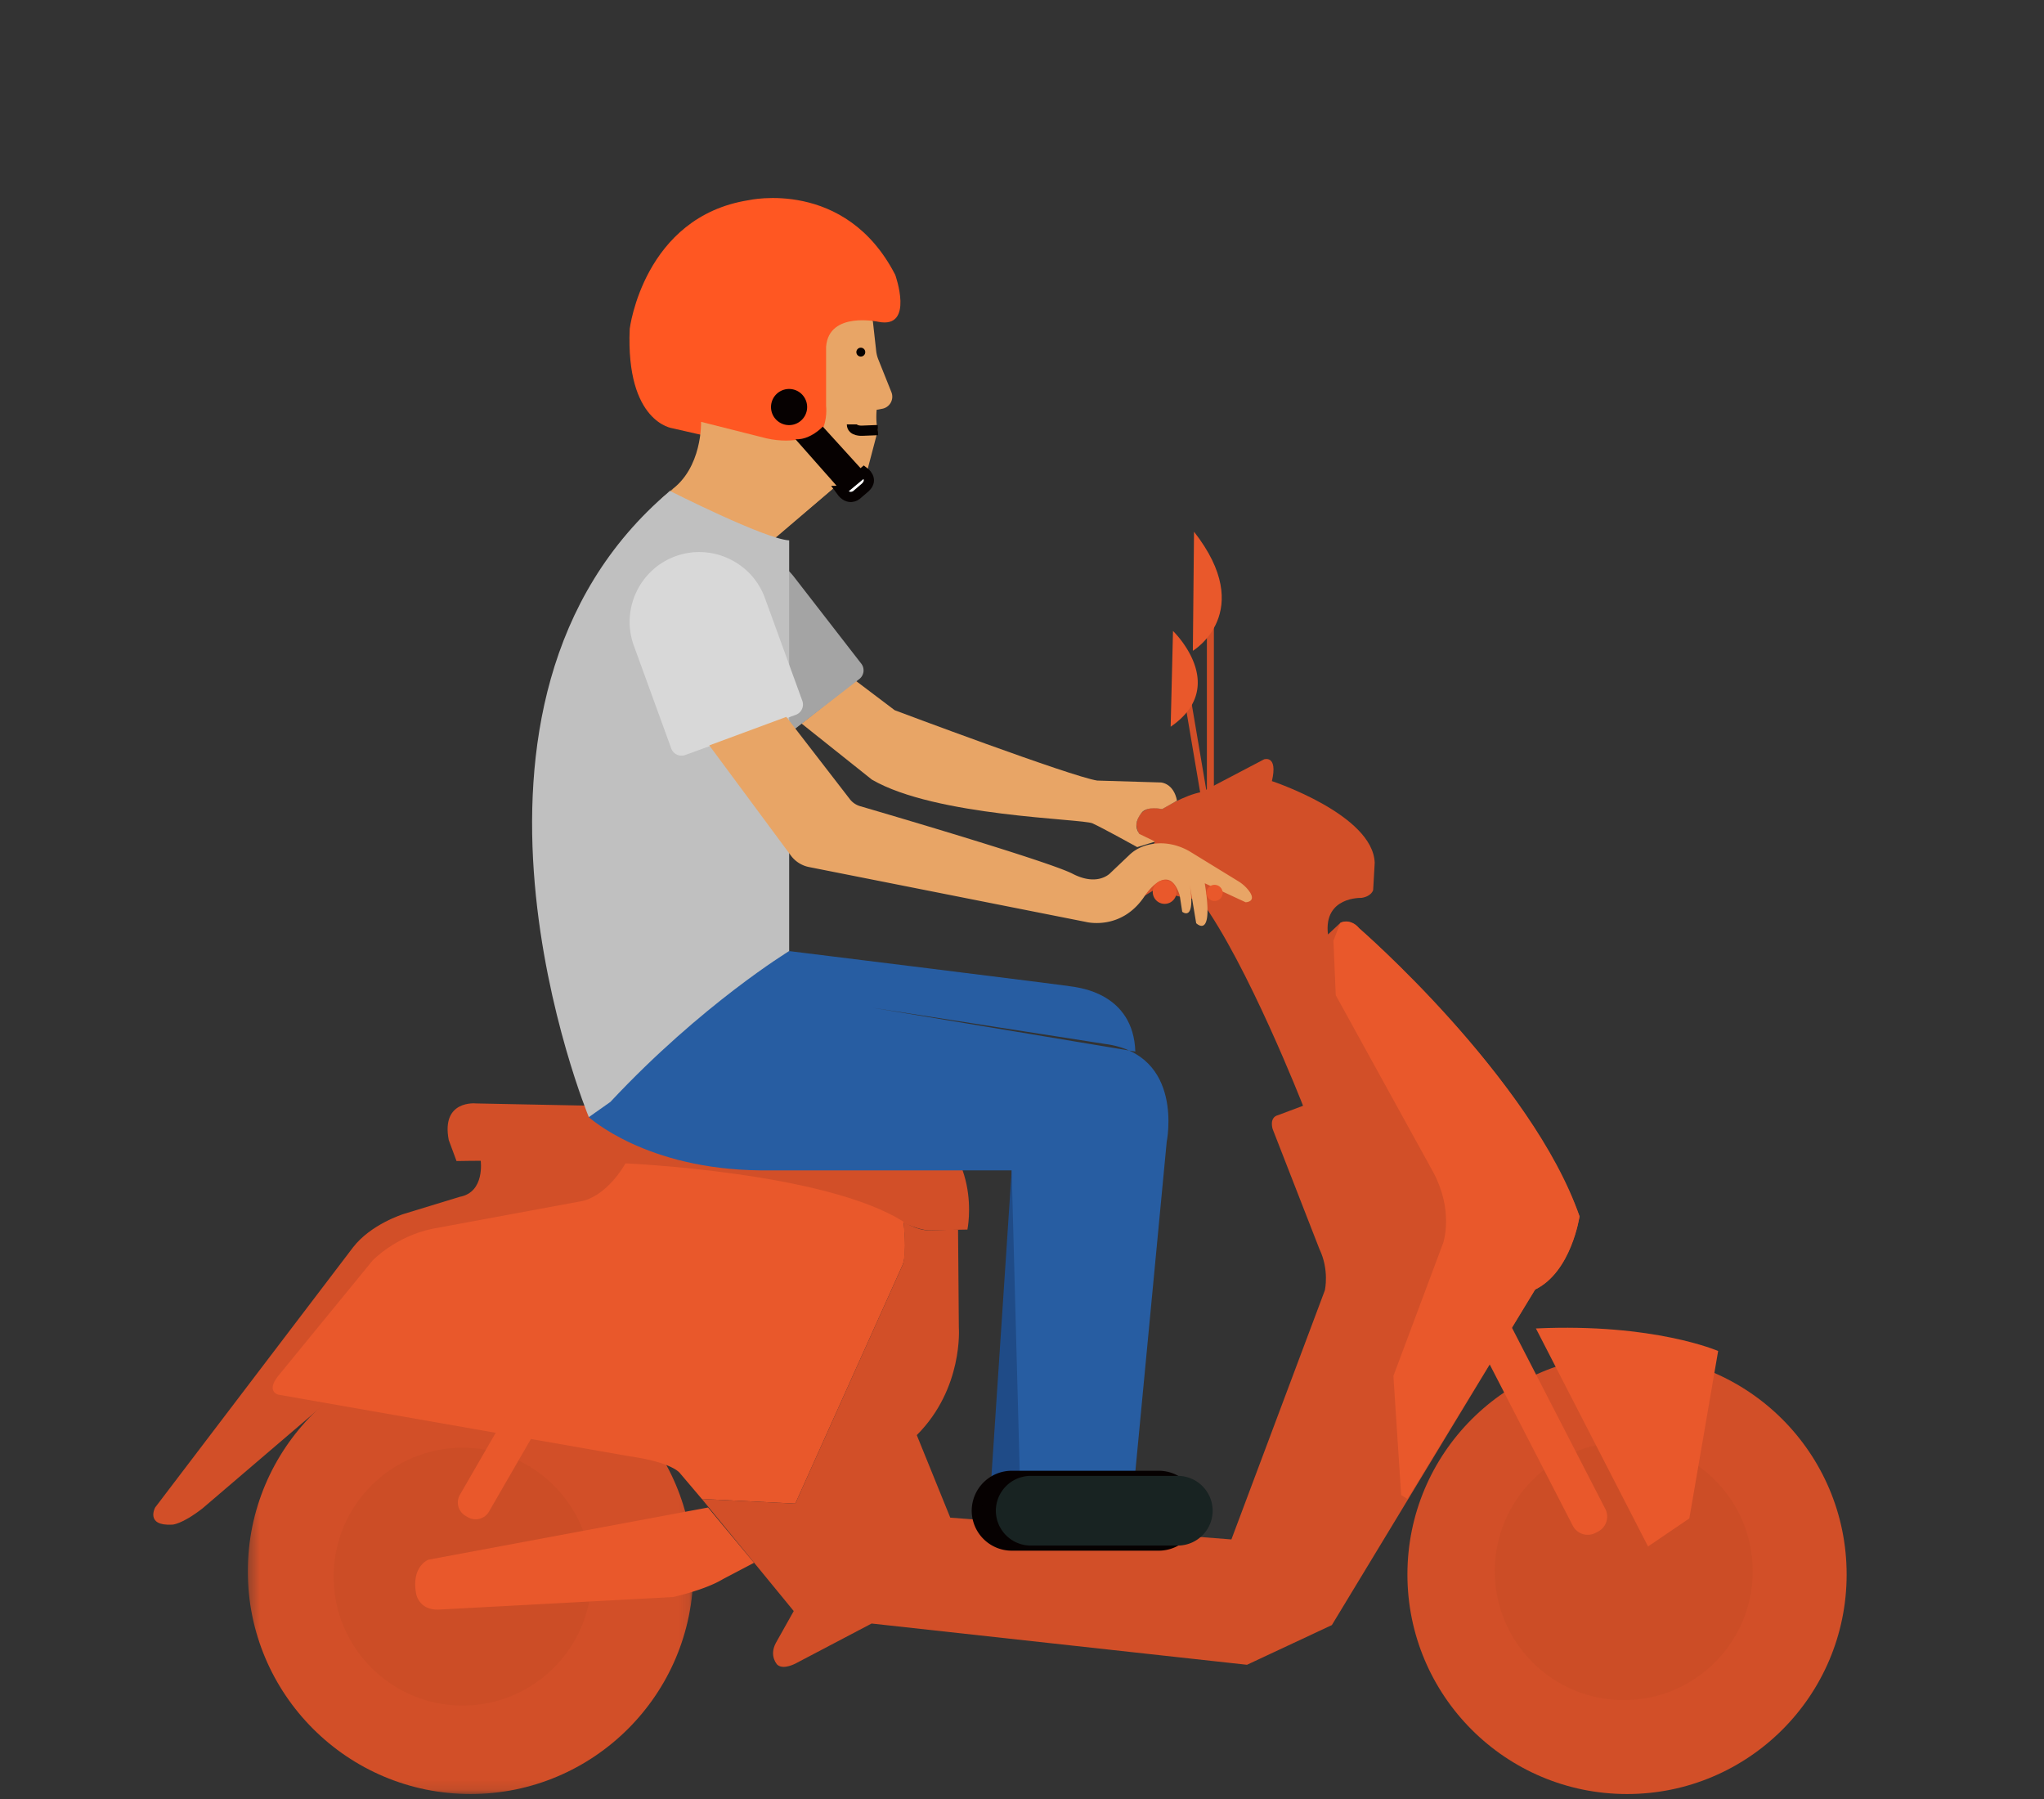 <svg xmlns="http://www.w3.org/2000/svg" xmlns:xlink="http://www.w3.org/1999/xlink" width="200" height="176" viewBox="0 0 200 176">
    <rect x="0" y="0" width="200" height="176" fill="#333333" stroke="none"/>
    <defs>
        <path id="a" d="M.315.328h43.591V43.9H.316z"/>
    </defs>
    <g fill="none" fill-rule="evenodd">
        <path fill="#1F4B87" d="M98.991 114.5l-2.047 30.91h9.926l1.489-32.988z"/>
        <g transform="translate(23.933 131.613)">
            <mask id="b" fill="#fff">
                <use xlink:href="#a"/>
            </mask>
            <path fill="#D24F28" d="M43.906 22.114c0 12.033-9.758 21.787-21.795 21.787C10.073 43.9.315 34.147.315 22.114.315 10.082 10.073.328 22.111.328c12.037 0 21.795 9.754 21.795 21.786" mask="url(#b)"/>
        </g>
        <path fill="#CC4D26" d="M57.883 154.247c0 6.966-5.65 12.613-12.619 12.613-6.969 0-12.619-5.647-12.619-12.613 0-6.966 5.65-12.613 12.619-12.613 6.969 0 12.619 5.647 12.619 12.613"/>
        <path fill="#D24F28" d="M180.689 154.034c0 11.863-9.621 21.48-21.489 21.48s-21.488-9.617-21.488-21.48 9.62-21.48 21.488-21.48 21.489 9.617 21.489 21.48M47.032 113.512s.457 3.123-2.058 3.58l-5.486 1.676s-3.2.99-4.953 3.275l-19.355 25.44s-.99 1.828 1.676 1.676c0 0 .915 0 2.972-1.6l13.183-11.272 31.166-22.241s-11.735-.838-17.145-.534"/>
        <path fill="#E8A566" d="M75.977 52.493l5.956-5.085c.892.075 2.358.196 2.729-.62l1.24-4.712c-.247-.744-.124-1.984-.124-1.984l.551-.104a1.198 1.198 0 0 0 .893-1.623l-1.281-3.2a3.203 3.203 0 0 1-.21-.84l-.325-2.914-2.791-2.294-5.397 2.232-4.466 3.906-1.861 4.093 5.086 13.145"/>
        <path fill="#D24F28" d="M94.658 120.291s1.676-7.922-5.715-11.501l-42.368-.838s-3.43-.38-2.667 3.58l.762 2.056s32.233-.761 42.9 5.637c0 0 1.982 1.066 3.278 1.142l3.81-.076z"/>
        <path fill="#E9582B" d="M88.41 119.53s.38 2.97-.077 4.189l-10.516 23.383-9.144-.456-2.134-2.514s-.685-1.066-5.029-1.676l-34.29-6.017s-1.22-.305 0-1.828l9.22-11.273s2.21-2.361 5.867-3.123l14.403-2.666s2.362-.152 4.495-3.732c0 0 19.584.838 27.204 5.712"/>
        <path fill="#D24F28" d="M93.743 120.291l.077 9.597s.457 5.942-4.115 10.512l3.276 8.074 27.509 2.132 9.144-24.374s.457-1.98-.533-4.037l-4.573-11.73s-.38-1.142.534-1.37l2.438-.915s-5.41-13.862-10.058-20.184c0 0-3.124-.153-4.039-1.219l-1.371.838s-1.372.686-1.982-.533c0 0-.61-1.448 1.525-2.438l1.447-2.285s-1.676.076-1.829-1.676c0 0 .153-2.132 2.515-1.523 0 0 2.134-1.37 3.886-1.676l6.096-3.199s1.372-.457.763 2.133c0 0 9.906 3.275 10.058 7.998l-.152 2.666s-.153.61-1.143.761c0 0-3.734-.152-3.277 3.58l1.22-1.142s1.066-.457 1.828.533c0 0 16.383 14.091 21.565 28.183 0 0-.838 5.483-4.343 7.16l-19.89 32.828-8.305 3.884-36.729-4.036-7.391 3.884s-1.22.686-1.83.152c0 0-.838-.838-.152-2.132l1.753-3.123-8.992-10.968 9.144.456 10.516-23.383s.381-.914.076-4.19c0 0 1.296.838 2.439.838l2.895-.076z"/>
        <path fill="#E9582B" d="M69.283 147.483l-27.356 5.104s-1.677.61-1.22 3.275c0 0 .229 1.752 2.363 1.6l22.784-1.22s3.124-.685 4.877-1.751l3.048-1.6-4.496-5.408zM51.719 138.164l-.236-.135a1.512 1.512 0 0 0-2.059.55l-4.425 7.662a1.511 1.511 0 0 0 .552 2.058l.235.136a1.512 1.512 0 0 0 2.06-.551l4.424-7.662a1.51 1.51 0 0 0-.551-2.058"/>
        <path fill="#CC4D26" d="M171.499 153.714c0 6.966-5.65 12.613-12.62 12.613-6.968 0-12.618-5.647-12.618-12.613 0-6.967 5.65-12.614 12.619-12.614 6.969 0 12.619 5.647 12.619 12.614"/>
        <path fill="#D24F28" d="M118.09 77.953h.685V60.587h-.685z"/>
        <path fill="#D24F28" d="M118.191 78.23l-.62.104-1.698-10.026.62-.104z"/>
        <path fill="#E9582B" d="M150.285 129.965l10.972 21.327 4.04-2.742 2.819-16.377s-6.249-2.742-17.831-2.208"/>
        <path fill="#275DA2" d="M85.406 98.595l22.704 3.534c7.816 1.023 6.049 9.58 6.049 9.58l-3.257 34.227H99.829L98.99 114.5H74.426c-11.258-.093-16.81-5.208-16.81-5.208 9.925-11.41 19.602-16.246 19.602-16.246s27.636 3.41 27.915 3.503c.279.093 5.769.558 5.955 6.325"/>
        <path fill="#060101" d="M113.383 151.207H98.991a3.421 3.421 0 0 1-3.411-3.41 3.421 3.421 0 0 1 3.411-3.41h14.392a3.421 3.421 0 0 1 3.412 3.41 3.421 3.421 0 0 1-3.412 3.41"/>
        <path stroke="#060101" d="M113.383 151.207H98.991a3.421 3.421 0 0 1-3.411-3.41 3.421 3.421 0 0 1 3.411-3.41h14.392a3.421 3.421 0 0 1 3.412 3.41 3.421 3.421 0 0 1-3.412 3.41z"/>
        <path fill="#E8A566" d="M83.731 66.6l3.815 2.883s17.308 6.51 19.82 6.882l6.234.186s1.24.063 1.566 1.783l-1.458.826s-1.473-.36-2.03.383c-.56.744-.652 1.395-.187 2.047l1.535.744-1.752.542s-3.35-1.86-4.373-2.325c-1.024-.465-15.353-.651-21.588-4.279l-6.885-5.487 5.303-4.186z"/>
        <path fill="#FF5722" d="M80.832 33.922v5.816s.676 5.14-5.548 4.329l-9.472-2.165s-4.6-.54-4.195-9.738c0 0 1.353-10.956 11.637-12.579 0 0 9.472-2.164 14.343 7.304 0 0 1.894 5.275-1.624 4.599 0 0-4.87-1.082-5.141 2.434z"/>
        <path fill="#E8A566" d="M74.985 42.882c2.884.651 4.59-.34 4.59-.34l2.11 5.114-6.545 5.58-10.422-4.464c2.52-2.015-.226-.013.838-.744 3.201-2.197 3.04-6.758 3.04-6.758l6.389 1.612z"/>
        <path fill="#060101" d="M77.838 42.975l4.467 5.053 2.233-1.86-4.032-4.433s-1.179 1.302-2.668 1.24"/>
        <path fill="#A4A4A4" d="M84.084 66.43l-9.095 7.044a1.074 1.074 0 0 1-1.502-.19l-6.563-8.467c-2.3-2.965-1.753-7.271 1.214-9.57 2.966-2.297 7.274-1.75 9.573 1.214l6.564 8.467c.36.465.274 1.14-.19 1.502"/>
        <path fill="#C0C0C0" d="M65.556 48.028s9.305 4.713 11.662 4.837v40.18s-8.56 5.208-17.493 14.758l-2.11 1.488s-16.748-40.429 7.94-61.263"/>
        <path fill="#D8D8D8" d="M77.865 69.933l-10.813 3.931c-.554.201-1.171-.087-1.372-.64l-3.663-10.066c-1.283-3.525.554-7.459 4.08-8.741 3.527-1.282 7.463.553 8.745 4.079l3.663 10.066a1.073 1.073 0 0 1-.64 1.371"/>
        <path fill="#E8A566" d="M69.402 72.924l8.017 10.821a2.91 2.91 0 0 0 1.741 1.08l27.09 5.368s3.5.921 5.782-2.578c0 0 2.282-3.499 3.398-.027l.248 1.613s1.365 1.116.714-2.79l.651 3.906s1.768 1.767.838-3.907l4 1.86s1.151-.022.308-1.141a3.786 3.786 0 0 0-1.056-.935l-4.72-2.896c-1.115-.649-2.422-.941-3.694-.724-.75.128-1.538.427-2.19 1.046l-1.86 1.767s-1.21 1.395-3.722.093c-2.241-1.161-17.513-5.653-20.785-6.61a1.973 1.973 0 0 1-1.01-.69l-6.213-8.046-7.537 2.79z"/>
        <path fill="#FEFEFE" d="M82.305 48.028l2.233-1.86s.993.713.124 1.52l-.868.743s-.745.62-1.49-.403"/>
        <path stroke="#060101" d="M82.305 48.028l2.233-1.86s.993.713.124 1.52l-.868.743s-.745.62-1.49-.403z"/>
        <path fill="#060101" d="M78.459 38.573a1.766 1.766 0 1 1-2.5 2.499 1.767 1.767 0 1 1 2.5-2.5M84.662 34.449a.434.434 0 1 1-.868 0 .434.434 0 0 1 .868 0"/>
        <path stroke="#060101" d="M85.903 42.076l-1.551.062s-.993.062-.993-.62"/>
        <path fill="#E9582B" d="M137.711 146.646l-.61-.381-.761-11.654 4.876-13.025s1.068-3.123-.99-6.931l-9.525-17.29-.229-5.332.686-1.752s.838-.534 1.829.533c0 0 16.993 14.853 21.565 28.183 0 0-.762 5.408-4.344 7.16l-12.497 20.489z"/>
        <path fill="#E9582B" d="M156.37 149.836l-.264.136a1.648 1.648 0 0 1-2.213-.708l-9.695-18.817a1.647 1.647 0 0 1 .708-2.212l.263-.135a1.648 1.648 0 0 1 2.213.708l9.695 18.817a1.646 1.646 0 0 1-.708 2.211"/>
        <path fill="#182322" d="M115.244 151.207h-14.392a3.421 3.421 0 0 1-3.411-3.41 3.421 3.421 0 0 1 3.411-3.41h14.392a3.421 3.421 0 0 1 3.412 3.41 3.421 3.421 0 0 1-3.412 3.41"/>
        <path fill="#E9582B" d="M116.832 52.018l-.114 11.653s6.286-3.77.114-11.653"/>
        <path fill="#E9582B" d="M114.546 71.098l.229-9.369s5.6 5.37-.229 9.369M115.12 87.263a1.163 1.163 0 1 1-2.326 0 1.163 1.163 0 0 1 2.326 0M119.633 87.356a.79.79 0 1 1-1.581 0 .79.79 0 0 1 1.581 0"/>
    </g>
</svg>
